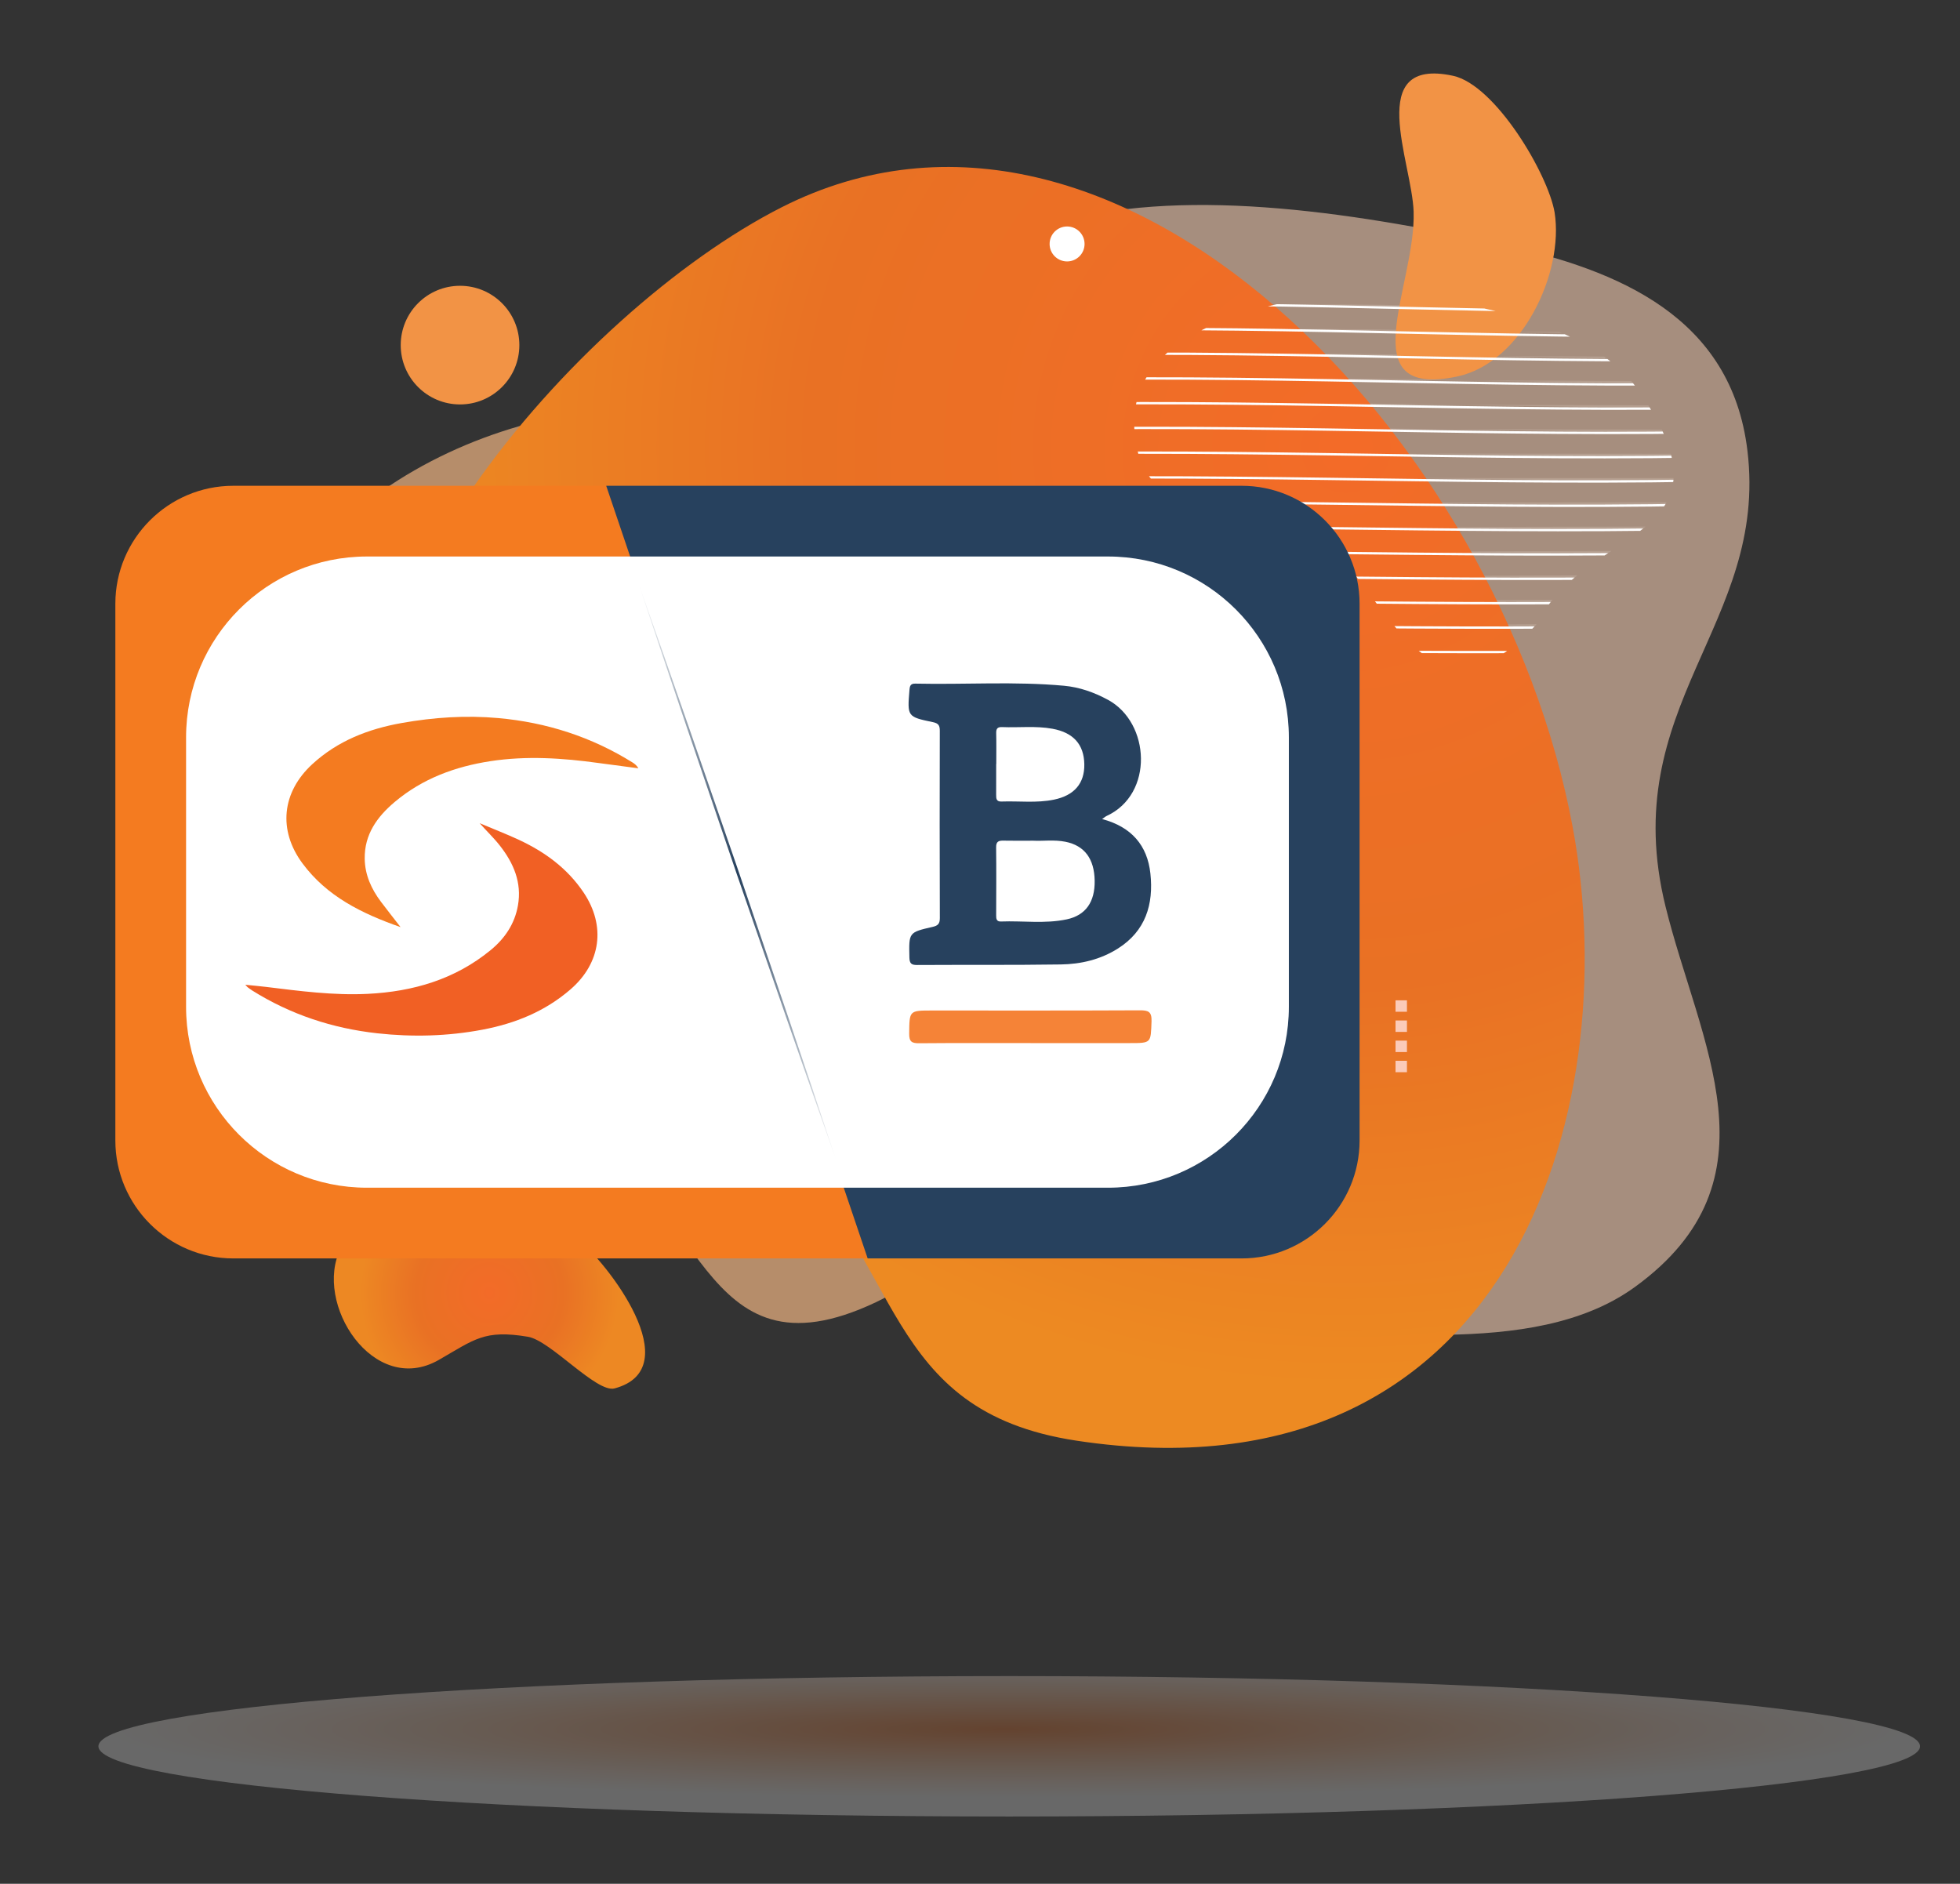 <svg xmlns="http://www.w3.org/2000/svg" xmlns:xlink="http://www.w3.org/1999/xlink" id="Layer_1" x="0px" y="0px" viewBox="0 0 755.532 726.128" style="enable-background:new 0 0 755.532 726.128;" xml:space="preserve"><rect x="0" y="0" width="755.532" height="726.128" fill="#333333" stroke="none"/><g>	<g>		<g>			<path style="opacity:0.65;fill:#FCBD88;" d="M428.295,319.651c-6.626,56.962-33.183,155.057-90.557,182.269    c-69.387,32.91-65.861-44.46-117.386-63.44c-24.107-8.88-54.429,10.636-81.653-4.782c-26.687-15.114-34.567-38.844-44.454-66.242    c-13.189-36.546-19.106-70.943-3.643-107.944C157.909,98.467,435.033,131.926,428.295,319.651z"></path>			<path style="opacity:0.57;fill:#FDD3B6;" d="M478.849,514.197c-72.586,27.944-94.525-27.435-109.341-84.792    c-15.465-59.871-46.539-146.295-46.892-208.261C321.685,57.593,457.757,67.821,578.853,94.249    c45.35,9.896,88.499,27.982,94.73,79.385c8.142,67.18-50.683,98.207-31.548,175.84c12.953,52.553,45.088,105.324-11.794,146.598    C590.271,525.073,524.289,510.281,478.849,514.197z"></path>			<defs>				<filter id="Adobe_OpacityMaskFilter" filterUnits="userSpaceOnUse" x="116.203" y="25.928" width="545.656" height="589.541">														</filter>			</defs>			<mask maskUnits="userSpaceOnUse" x="116.203" y="25.928" width="545.656" height="589.541" id="SVGID_1_">				<g style="filter:url(#Adobe_OpacityMaskFilter);">					<defs>													<filter id="Adobe_OpacityMaskFilter_1_" filterUnits="userSpaceOnUse" x="116.203" y="25.928" width="545.656" height="589.541">																				</filter>					</defs>					<mask maskUnits="userSpaceOnUse" x="116.203" y="25.928" width="545.656" height="589.541" id="SVGID_1_">					</mask>											<radialGradient id="SVGID_2_" cx="-27760.32" cy="-8058.605" r="8506.326" gradientTransform="matrix(0.031 -0.009 0.01 0.034 1315.859 346.371)" gradientUnits="userSpaceOnUse">						<stop offset="0.255" style="stop-color:#FFFFFF"></stop>						<stop offset="0.458" style="stop-color:#BDBDBD"></stop>						<stop offset="0.928" style="stop-color:#191919"></stop>						<stop offset="1" style="stop-color:#000000"></stop>					</radialGradient>					<path style="mask:url(#SVGID_1_);fill:url(#SVGID_2_);" d="M649.261,246.126c45.122,157.46-34.808,318.495-178.53,359.68      C327.01,646.991,173.922,552.732,128.8,395.271s34.808-318.495,178.529-359.68C451.051-5.594,604.139,88.666,649.261,246.126z"></path>				</g>			</mask>							<ellipse transform="matrix(0.961 -0.276 0.276 0.961 -73.292 119.576)" style="display:none;fill:#FEE6D7;" cx="389.03" cy="320.699" rx="270.705" ry="296.583"></ellipse>			<g style="opacity:0.23;">				<defs>					<path id="SVGID_3_" style="opacity:0.23;" d="M141.406,346.118c-71.974,79.994-223.764-128.881-34.674-148.767      c41.747-4.39,127.34,1.513,132.786,56.292C245.347,312.268,164.737,305.487,141.406,346.118z"></path>				</defs>				<clipPath id="SVGID_4_">					<use xlink:href="#SVGID_3_" style="overflow:visible;"></use>				</clipPath>			</g>			<g style="opacity:0.18;">				<defs>					<path id="SVGID_5_" style="opacity:0.18;" d="M592.653,240.263c-45.262,48.952-59.002-19.259-91.471-39.7      c-22.12-13.926-56.506,2.977-62.962-28.025c-6.984-33.534,23.132-47.387,51.124-54.6      c38.94-10.034,118.491-1.359,142.023,32.255C672.315,208.682,610.861,202.695,592.653,240.263z"></path>				</defs>				<clipPath id="SVGID_6_">					<use xlink:href="#SVGID_5_" style="overflow:visible;"></use>				</clipPath>				<g style="clip-path:url(#SVGID_6_);">					<path style="fill:#F8EEE6;" d="M460.297,70.096c94.422-2.52,188.526,5.324,282.945,3.163"></path>					<path style="fill:#F8EEE6;" d="M459.977,79.613c94.52-2.436,188.742,5.18,283.256,2.897"></path>					<path style="fill:#F8EEE6;" d="M459.656,89.13c94.618-2.352,188.958,5.036,283.568,2.631"></path>					<path style="fill:#F8EEE6;" d="M459.336,98.647c94.717-2.268,189.174,4.892,283.879,2.366"></path>					<path style="fill:#F8EEE6;" d="M459.016,108.164c94.815-2.184,189.39,4.748,284.19,2.1"></path>					<path style="fill:#F8EEE6;" d="M458.696,117.681c94.913-2.099,189.606,4.605,284.502,1.834"></path>					<path style="fill:#F8EEE6;" d="M458.376,127.198c95.012-2.015,189.822,4.461,284.813,1.568"></path>					<path style="fill:#F8EEE6;" d="M458.055,136.715c95.11-1.931,190.038,4.317,285.125,1.302"></path>					<path style="fill:#F8EEE6;" d="M457.735,146.233c95.208-1.847,190.254,4.173,285.436,1.036"></path>					<path style="fill:#F8EEE6;" d="M457.415,155.75c95.307-1.763,190.47,4.029,285.747,0.77"></path>					<path style="fill:#F8EEE6;" d="M457.095,165.267c95.405-1.679,190.686,3.885,286.059,0.504"></path>					<path style="fill:#F8EEE6;" d="M456.775,174.784c95.503-1.595,190.902,3.741,286.37,0.238"></path>					<path style="fill:#F8EEE6;" d="M456.454,184.301c95.602-1.511,191.118,3.597,286.682-0.028"></path>					<path style="fill:#F8EEE6;" d="M456.134,193.818c95.7-1.427,191.334,3.453,286.993-0.293"></path>					<path style="fill:#F8EEE6;" d="M455.814,203.335c95.798-1.342,191.55,3.31,287.305-0.559"></path>					<path style="fill:#F8EEE6;" d="M455.494,212.853c95.897-1.258,191.766,3.166,287.616-0.825"></path>					<path style="fill:#F8EEE6;" d="M455.174,222.37c95.995-1.174,191.982,3.022,287.927-1.091"></path>					<path style="fill:#F8EEE6;" d="M454.853,231.887c96.093-1.09,192.198,2.878,288.239-1.357"></path>					<path style="fill:#F8EEE6;" d="M454.533,241.404c96.191-1.006,192.414,2.734,288.55-1.623"></path>					<path style="fill:#F8EEE6;" d="M454.213,250.921c96.29-0.922,192.63,2.59,288.862-1.889"></path>					<path style="fill:#F8EEE6;" d="M453.893,260.438c96.388-0.838,192.846,2.446,289.173-2.155"></path>					<path style="fill:#F8EEE6;" d="M453.573,269.955c96.486-0.754,193.062,2.302,289.485-2.421"></path>				</g>			</g>							<radialGradient id="SVGID_7_" cx="-4308.961" cy="24438.986" r="10341.012" gradientTransform="matrix(0.001 0.035 -0.035 0.001 1378.542 299.098)" gradientUnits="userSpaceOnUse">				<stop offset="0" style="stop-color:#F36B28"></stop>				<stop offset="0.571" style="stop-color:#E97124"></stop>				<stop offset="1" style="stop-color:#ED8A22"></stop>			</radialGradient>			<path style="fill:url(#SVGID_7_);" d="M414.983,555.332c-75.757-11.469-66.232-69.687-116.577-115.284    c-25.343-22.952-134.807-77.208-148.506-108.92c-37.22-86.164,72.816-211.314,151.328-251.19    c129.448-65.745,277.057,88.543,305.003,238.869C626.948,430.239,580.772,580.43,414.983,555.332z"></path>			<path style="fill:#F29345;" d="M200.197,133.029c0,12.628-10.237,22.865-22.865,22.865c-12.629,0-22.866-10.237-22.866-22.865    s10.237-22.866,22.866-22.866C189.96,110.163,200.197,120.401,200.197,133.029z"></path>			<radialGradient id="SVGID_8_" cx="188.675" cy="498.416" r="49.801" gradientUnits="userSpaceOnUse">				<stop offset="0" style="stop-color:#F36B28"></stop>				<stop offset="0.571" style="stop-color:#E97124"></stop>				<stop offset="1" style="stop-color:#ED8823"></stop>			</radialGradient>			<path style="fill:url(#SVGID_8_);" d="M169.158,524.195c-25.161,14.418-48.561-21.881-37.786-43.036    c15.327-30.092,69.459-20.785,90.814-3.991c11.955,9.402,43.471,50.286,14.731,58.016c-6.928,1.863-24.679-18.44-33.377-19.9    C186.642,512.446,182.918,516.31,169.158,524.195z"></path>			<path style="fill:none;stroke:#F04D23;stroke-width:0.204;stroke-miterlimit:10;" d="M93.398,411.094    c0-10.28,8.334-18.613,18.613-18.613c10.28,0,18.614,8.334,18.614,18.613c0,10.28-8.334,18.614-18.614,18.614    C101.732,429.708,93.398,421.375,93.398,411.094z"></path>			<circle style="fill:#FFFFFF;" cx="411.336" cy="94.036" r="6.737"></circle>			<g>									<rect x="537.942" y="408.893" transform="matrix(6.123234e-17 -1 1 6.123234e-17 129.049 951.238)" style="fill:#FBCBB9;" width="4.402" height="4.403"></rect>									<rect x="537.942" y="401.127" transform="matrix(6.123234e-17 -1 1 6.123234e-17 136.815 943.472)" style="fill:#FBCBB9;" width="4.402" height="4.403"></rect>									<rect x="537.942" y="393.361" transform="matrix(6.123234e-17 -1 1 6.123234e-17 144.581 935.706)" style="fill:#FBCBB9;" width="4.403" height="4.403"></rect>									<rect x="537.942" y="385.595" transform="matrix(6.123234e-17 -1 1 6.123234e-17 152.347 927.94)" style="fill:#FBCBB9;" width="4.403" height="4.403"></rect>			</g>			<path style="fill:#F29345;" d="M599.253,81.832c3.722,23.269-12.592,58.057-37.592,63.308    c-41.4,8.694-15.82-35.027-16.742-63.556c-0.617-19.122-19.095-59.709,15.169-52.375C576.403,32.7,596.734,67.081,599.253,81.832    z"></path>			<g>				<defs>					<path id="SVGID_9_" d="M414.983,555.332c-75.757-11.469-66.232-69.687-116.577-115.284      c-25.343-22.952-134.807-77.208-148.506-108.92c-37.22-86.164,72.816-211.314,151.328-251.19      c129.448-65.745,277.057,88.543,305.003,238.869C626.948,430.239,580.772,580.43,414.983,555.332z"></path>				</defs>				<clipPath id="SVGID_10_">					<use xlink:href="#SVGID_9_" style="overflow:visible;"></use>				</clipPath>				<g style="opacity:0.8;clip-path:url(#SVGID_10_);">					<defs>						<path id="SVGID_11_" style="opacity:0.8;" d="M141.406,346.118c-71.974,79.994-223.764-128.881-34.674-148.767       c41.747-4.39,127.34,1.513,132.786,56.292C245.347,312.268,164.737,305.487,141.406,346.118z"></path>					</defs>					<clipPath id="SVGID_12_">						<use xlink:href="#SVGID_11_" style="overflow:visible;"></use>					</clipPath>					<g style="clip-path:url(#SVGID_12_);">						<path style="fill:none;stroke:#F5EE73;stroke-width:0.899;stroke-miterlimit:10;" d="M0.723,174.737       c94.468-2.521,187.514,5.347,282.945,3.163"></path>						<path style="fill:none;stroke:#F5EE73;stroke-width:0.899;stroke-miterlimit:10;" d="M0.402,184.254       c94.541-2.437,187.809,5.201,283.256,2.897"></path>						<path style="fill:none;stroke:#F5EE73;stroke-width:0.899;stroke-miterlimit:10;" d="M0.082,193.771       c94.615-2.352,188.104,5.054,283.568,2.631"></path>						<path style="fill:none;stroke:#F5EE73;stroke-width:0.899;stroke-miterlimit:10;" d="M-0.238,203.288       c94.689-2.268,188.398,4.908,283.879,2.365"></path>						<path style="fill:none;stroke:#F5EE73;stroke-width:0.899;stroke-miterlimit:10;" d="M-0.558,212.806       c94.762-2.184,188.693,4.761,284.19,2.1"></path>						<path style="fill:none;stroke:#F5EE73;stroke-width:0.899;stroke-miterlimit:10;" d="M-0.878,222.323       c94.836-2.099,188.988,4.615,284.502,1.834"></path>						<path style="fill:none;stroke:#F5EE73;stroke-width:0.899;stroke-miterlimit:10;" d="M-1.199,231.84       c94.91-2.015,189.282,4.468,284.813,1.568"></path>						<path style="fill:none;stroke:#F5EE73;stroke-width:0.899;stroke-miterlimit:10;" d="M-1.519,241.357       c94.983-1.931,189.577,4.322,285.125,1.302"></path>						<path style="fill:none;stroke:#F5EE73;stroke-width:0.899;stroke-miterlimit:10;" d="M-1.839,250.874       c95.057-1.847,189.872,4.175,285.436,1.036"></path>						<path style="fill:none;stroke:#F5EE73;stroke-width:0.899;stroke-miterlimit:10;" d="M-2.159,260.391       c95.131-1.762,190.166,4.029,285.748,0.77"></path>						<path style="fill:none;stroke:#F5EE73;stroke-width:0.899;stroke-miterlimit:10;" d="M-2.479,269.909       c95.204-1.678,190.461,3.882,286.059,0.504"></path>						<path style="fill:none;stroke:#F5EE73;stroke-width:0.899;stroke-miterlimit:10;" d="M-2.8,279.426       c95.278-1.594,190.756,3.736,286.37,0.238"></path>						<path style="fill:none;stroke:#F5EE73;stroke-width:0.899;stroke-miterlimit:10;" d="M-3.12,288.943       c95.352-1.509,191.05,3.589,286.682-0.028"></path>						<path style="fill:none;stroke:#F5EE73;stroke-width:0.899;stroke-miterlimit:10;" d="M-3.44,298.46       c95.425-1.425,191.345,3.443,286.993-0.294"></path>						<path style="fill:none;stroke:#F5EE73;stroke-width:0.899;stroke-miterlimit:10;" d="M-3.76,307.977       c95.499-1.341,191.64,3.296,287.305-0.56"></path>						<path style="fill:none;stroke:#F5EE73;stroke-width:0.899;stroke-miterlimit:10;" d="M-4.08,317.494       c95.573-1.256,191.935,3.15,287.616-0.826"></path>						<path style="fill:none;stroke:#F5EE73;stroke-width:0.899;stroke-miterlimit:10;" d="M-4.401,327.011       c95.646-1.172,192.229,3.003,287.927-1.092"></path>						<path style="fill:none;stroke:#F5EE73;stroke-width:0.899;stroke-miterlimit:10;" d="M-4.721,336.529       c95.72-1.088,192.524,2.857,288.239-1.357"></path>						<path style="fill:none;stroke:#F5EE73;stroke-width:0.899;stroke-miterlimit:10;" d="M-5.041,346.046       c95.794-1.003,192.819,2.71,288.55-1.623"></path>						<path style="fill:none;stroke:#F5EE73;stroke-width:0.899;stroke-miterlimit:10;" d="M-5.361,355.563       c95.867-0.919,193.113,2.564,288.862-1.889"></path>						<path style="fill:none;stroke:#F5EE73;stroke-width:0.899;stroke-miterlimit:10;" d="M-5.681,365.08       c95.941-0.835,193.408,2.417,289.173-2.155"></path>						<path style="fill:none;stroke:#F5EE73;stroke-width:0.899;stroke-miterlimit:10;" d="M-6.002,374.597       c96.015-0.751,193.703,2.271,289.485-2.421"></path>					</g>				</g>			</g>			<g>				<defs>					<path id="SVGID_13_" d="M592.653,240.263c-45.262,48.952-59.002-19.259-91.471-39.7c-22.12-13.926-56.506,2.977-62.962-28.025      c-6.984-33.534,23.132-47.387,51.124-54.6c38.94-10.034,118.491-1.359,142.023,32.255      C672.315,208.682,610.861,202.695,592.653,240.263z"></path>				</defs>				<clipPath id="SVGID_14_">					<use xlink:href="#SVGID_13_" style="overflow:visible;"></use>				</clipPath>				<g style="clip-path:url(#SVGID_14_);">					<path style="fill:none;stroke:#FFFFFF;stroke-width:0.899;stroke-miterlimit:10;" d="M407.479,70.096      c94.468-2.521,187.514,5.347,282.945,3.163"></path>					<path style="fill:none;stroke:#FFFFFF;stroke-width:0.899;stroke-miterlimit:10;" d="M407.159,79.613      c94.541-2.437,187.809,5.2,283.256,2.897"></path>					<path style="fill:none;stroke:#FFFFFF;stroke-width:0.899;stroke-miterlimit:10;" d="M406.839,89.13      c94.615-2.352,188.104,5.054,283.568,2.631"></path>					<path style="fill:none;stroke:#FFFFFF;stroke-width:0.899;stroke-miterlimit:10;" d="M406.519,98.647      c94.689-2.268,188.398,4.907,283.879,2.366"></path>					<path style="fill:none;stroke:#FFFFFF;stroke-width:0.899;stroke-miterlimit:10;" d="M406.199,108.164      c94.762-2.184,188.693,4.761,284.19,2.1"></path>					<path style="fill:none;stroke:#FFFFFF;stroke-width:0.899;stroke-miterlimit:10;" d="M405.878,117.681      c94.836-2.099,188.988,4.614,284.502,1.834"></path>					<path style="fill:none;stroke:#FFFFFF;stroke-width:0.899;stroke-miterlimit:10;" d="M405.558,127.198      c94.91-2.015,189.282,4.468,284.813,1.568"></path>					<path style="fill:none;stroke:#FFFFFF;stroke-width:0.899;stroke-miterlimit:10;" d="M405.238,136.715      c94.983-1.931,189.577,4.322,285.125,1.302"></path>					<path style="fill:none;stroke:#FFFFFF;stroke-width:0.899;stroke-miterlimit:10;" d="M404.918,146.233      c95.057-1.846,189.872,4.175,285.436,1.036"></path>					<path style="fill:none;stroke:#FFFFFF;stroke-width:0.899;stroke-miterlimit:10;" d="M404.598,155.75      c95.131-1.762,190.166,4.029,285.747,0.77"></path>					<path style="fill:none;stroke:#FFFFFF;stroke-width:0.899;stroke-miterlimit:10;" d="M404.277,165.267      c95.204-1.678,190.461,3.882,286.059,0.504"></path>					<path style="fill:none;stroke:#FFFFFF;stroke-width:0.899;stroke-miterlimit:10;" d="M403.957,174.784      c95.278-1.593,190.756,3.736,286.37,0.238"></path>					<path style="fill:none;stroke:#FFFFFF;stroke-width:0.899;stroke-miterlimit:10;" d="M403.637,184.301      c95.352-1.509,191.051,3.589,286.682-0.028"></path>					<path style="fill:none;stroke:#FFFFFF;stroke-width:0.899;stroke-miterlimit:10;" d="M403.317,193.818      c95.425-1.425,191.345,3.443,286.993-0.293"></path>					<path style="fill:none;stroke:#FFFFFF;stroke-width:0.899;stroke-miterlimit:10;" d="M402.997,203.335      c95.499-1.34,191.64,3.296,287.305-0.559"></path>					<path style="fill:none;stroke:#FFFFFF;stroke-width:0.899;stroke-miterlimit:10;" d="M402.676,212.853      c95.573-1.256,191.935,3.15,287.616-0.825"></path>					<path style="fill:none;stroke:#FFFFFF;stroke-width:0.899;stroke-miterlimit:10;" d="M402.356,222.37      c95.646-1.172,192.229,3.003,287.927-1.091"></path>					<path style="fill:none;stroke:#FFFFFF;stroke-width:0.899;stroke-miterlimit:10;" d="M402.036,231.887      c95.72-1.087,192.524,2.857,288.239-1.357"></path>					<path style="fill:none;stroke:#FFFFFF;stroke-width:0.899;stroke-miterlimit:10;" d="M401.716,241.404      c95.794-1.003,192.819,2.711,288.55-1.623"></path>					<path style="fill:none;stroke:#FFFFFF;stroke-width:0.899;stroke-miterlimit:10;" d="M401.396,250.921      c95.867-0.919,193.113,2.564,288.862-1.889"></path>					<path style="fill:none;stroke:#FFFFFF;stroke-width:0.899;stroke-miterlimit:10;" d="M401.075,260.438      c95.941-0.834,193.408,2.418,289.173-2.155"></path>					<path style="fill:none;stroke:#FFFFFF;stroke-width:0.899;stroke-miterlimit:10;" d="M400.755,269.955      c96.015-0.75,193.703,2.271,289.485-2.421"></path>				</g>			</g>			<path style="fill:none;" d="M414.983,555.332c-75.757-11.469-66.232-69.687-116.577-115.284    c-25.343-22.952-134.807-77.208-148.506-108.92c-37.22-86.164,72.816-211.314,151.328-251.19    c129.448-65.745,277.057,88.543,305.003,238.869C626.948,430.239,580.772,580.43,414.983,555.332z"></path>		</g>		<defs>			<filter id="Adobe_OpacityMaskFilter_2_" filterUnits="userSpaceOnUse" x="37.937" y="646.075" width="702.187" height="54.125">											</filter>		</defs>		<mask maskUnits="userSpaceOnUse" x="37.937" y="646.075" width="702.187" height="54.125" id="SVGID_15_">			<g style="filter:url(#Adobe_OpacityMaskFilter_2_);">				<defs>											<filter id="Adobe_OpacityMaskFilter_3_" filterUnits="userSpaceOnUse" x="37.937" y="646.075" width="702.187" height="54.125">																	</filter>				</defs>				<mask maskUnits="userSpaceOnUse" x="37.937" y="646.075" width="702.187" height="54.125" id="SVGID_15_">				</mask>									<radialGradient id="SVGID_16_" cx="-13601.151" cy="66183.219" r="5317.034" gradientTransform="matrix(0.066 0 0 0.005 1285.346 335.603)" gradientUnits="userSpaceOnUse">					<stop offset="0" style="stop-color:#FFFFFF"></stop>					<stop offset="0.09" style="stop-color:#E1E1E1"></stop>					<stop offset="0.347" style="stop-color:#929292"></stop>					<stop offset="0.575" style="stop-color:#545454"></stop>					<stop offset="0.767" style="stop-color:#262626"></stop>					<stop offset="0.914" style="stop-color:#0A0A0A"></stop>					<stop offset="1" style="stop-color:#000000"></stop>				</radialGradient>				<path style="mask:url(#SVGID_15_);fill:url(#SVGID_16_);" d="M740.124,673.137c0,14.946-157.19,27.063-351.094,27.063     S37.937,688.083,37.937,673.137c0-14.946,157.19-27.062,351.094-27.062S740.124,658.191,740.124,673.137z"></path>			</g>		</mask>					<radialGradient id="SVGID_17_" cx="-13601.151" cy="66183.219" r="5317.034" gradientTransform="matrix(0.066 0 0 0.005 1285.346 335.603)" gradientUnits="userSpaceOnUse">			<stop offset="0" style="stop-color:#EE6F25"></stop>			<stop offset="0.076" style="stop-color:#EF7C36"></stop>			<stop offset="0.337" style="stop-color:#F5A674"></stop>			<stop offset="0.569" style="stop-color:#FACAA8"></stop>			<stop offset="0.763" style="stop-color:#FDE4D3"></stop>			<stop offset="0.913" style="stop-color:#FFF6EF"></stop>			<stop offset="1" style="stop-color:#FFFFFF"></stop>		</radialGradient>		<path style="opacity:0.26;fill:url(#SVGID_17_);" d="M740.124,673.137c0,14.946-157.19,27.063-351.094,27.063   S37.937,688.083,37.937,673.137c0-14.946,157.19-27.062,351.094-27.062S740.124,658.191,740.124,673.137z"></path>	</g>	<path style="fill:#F47B20;" d="M89.936,187.253c-25.072,0-45.469,20.398-45.469,45.469v206.889  c0,25.072,20.397,45.469,45.469,45.469h244.529L233.681,187.253H89.936z"></path>	<path style="fill:#27415E;" d="M478.615,187.253H233.681L334.465,485.08h144.15c25.072,0,45.469-20.398,45.469-45.469V232.722  C524.084,207.651,503.687,187.253,478.615,187.253z"></path>	<path style="fill:#FFFFFF;" d="M141.443,214.513h285.666c38.503,0,69.715,31.213,69.715,69.715v103.876  c0,38.503-31.213,69.716-69.716,69.716H141.443c-38.503,0-69.716-31.213-69.716-69.716V284.229  C71.727,245.726,102.94,214.513,141.443,214.513z"></path>	<g>		<path style="fill:#27415E;" d="M424.844,315.715c11.374,3.031,17.444,10.203,18.607,21.009   c1.273,11.826-1.812,22.147-12.574,28.934c-6.718,4.236-14.233,5.992-21.987,6.104c-18.46,0.267-36.926,0.105-55.39,0.211   c-2.24,0.013-2.899-0.645-2.949-2.912c-0.211-9.625-0.301-9.668,8.94-11.778c1.956-0.447,2.802-1.136,2.794-3.359   c-0.09-24.044-0.077-48.088-0.015-72.132c0.005-2.031-0.381-2.953-2.635-3.422c-9.951-2.071-9.898-2.169-9.057-12.436   c0.129-1.574,0.435-2.462,2.257-2.422c19.112,0.422,38.255-0.928,57.338,0.822c5.975,0.548,11.574,2.531,16.925,5.424   c16.294,8.807,17.765,36.373-0.534,44.771C426.119,314.734,425.742,315.089,424.844,315.715z M398.319,324.06   c-4.313,0-7.891,0.058-11.466-0.024c-1.867-0.043-2.898,0.294-2.87,2.566c0.107,8.742,0.035,17.486,0.015,26.23   c-0.003,1.292,0.095,2.44,1.828,2.373c8.453-0.328,16.981,0.954,25.355-0.82c7.341-1.556,10.913-6.727,10.787-14.908   c-0.131-8.451-3.915-13.546-11.3-15.014C406.343,323.605,401.944,324.257,398.319,324.06z M384.04,294.478   c-0.012,0-0.024,0-0.037,0c0,3.975,0.018,7.95-0.009,11.925c-0.01,1.449,0.084,2.629,2.051,2.559   c6.738-0.238,13.525,0.649,20.21-0.722c7.883-1.618,11.845-6.307,11.72-13.649c-0.131-7.648-4.226-12.2-12.253-13.678   c-6.448-1.187-12.956-0.372-19.43-0.646c-1.719-0.073-2.325,0.557-2.283,2.287C384.107,286.527,384.04,290.504,384.04,294.478z"></path>		<path style="fill:#F58337;" d="M397.377,402.074c-14.33,0-28.66-0.07-42.988,0.06c-2.817,0.025-3.958-0.495-3.923-3.656   c0.099-8.961-0.054-8.963,8.911-8.963c26.669,0,53.338,0.057,80.006-0.073c3.325-0.016,4.634,0.55,4.504,4.271   c-0.291,8.353-0.071,8.361-8.298,8.361C422.852,402.074,410.115,402.074,397.377,402.074z"></path>	</g>	<g>		<path style="fill:#F47B20;" d="M154.406,357.371c-15.059-5.269-28.424-11.895-37.819-24.581   c-9.469-12.786-7.947-27.436,3.798-38.231c9.814-9.02,21.634-13.585,34.514-15.873c12.321-2.189,24.73-3.013,37.209-1.89   c18.578,1.672,35.899,7.239,51.764,17.141c0.844,0.527,1.611,1.175,2.209,2.218c-5.104-0.677-10.211-1.329-15.31-2.036   c-13.896-1.925-27.821-2.849-41.768-0.708c-13.556,2.081-26.094,6.699-36.747,15.631c-6.855,5.747-11.824,12.597-11.667,22.02   c0.103,6.198,2.562,11.629,6.248,16.522C149.184,350.699,151.607,353.757,154.406,357.371z"></path>		<path style="fill:#F16024;" d="M200.058,323.741c9.998,4.659,18.674,10.994,24.916,20.302c8.611,12.84,6.694,27.141-5.042,37.314   c-9.798,8.493-21.359,13.165-33.947,15.547c-13.437,2.542-26.992,2.891-40.542,1.395c-17.261-1.906-33.434-7.228-48.215-16.492   c-0.607-0.381-1.179-0.82-1.754-1.25c-0.181-0.136-0.318-0.33-0.912-0.964c2.937,0.3,5.391,0.508,7.834,0.806   c13.075,1.598,26.155,3.354,39.366,2.698c17.461-0.866,33.648-5.578,47.396-16.881c5.449-4.48,9.26-10.102,10.503-17.203   c1.548-8.849-1.682-16.314-6.979-23.067c-2.385-3.041-5.224-5.726-7.785-8.63C189.945,319.469,195.086,321.424,200.058,323.741z"></path>	</g>	<g>		<linearGradient id="SVGID_18_" gradientUnits="userSpaceOnUse" x1="245.537" y1="336.167" x2="323.014" y2="336.167">			<stop offset="0.003" style="stop-color:#FFFFFF"></stop>			<stop offset="0.497" style="stop-color:#27415E"></stop>			<stop offset="1" style="stop-color:#FFFFFF"></stop>		</linearGradient>		<polygon style="fill:url(#SVGID_18_);" points="246.01,224.528 255.807,252.359 265.505,280.223 284.748,336.005 303.772,391.861    313.206,419.816 322.541,447.805 312.743,419.975 303.044,392.111 283.803,336.329 264.781,280.472 255.347,252.517   "></polygon>	</g></g></svg>